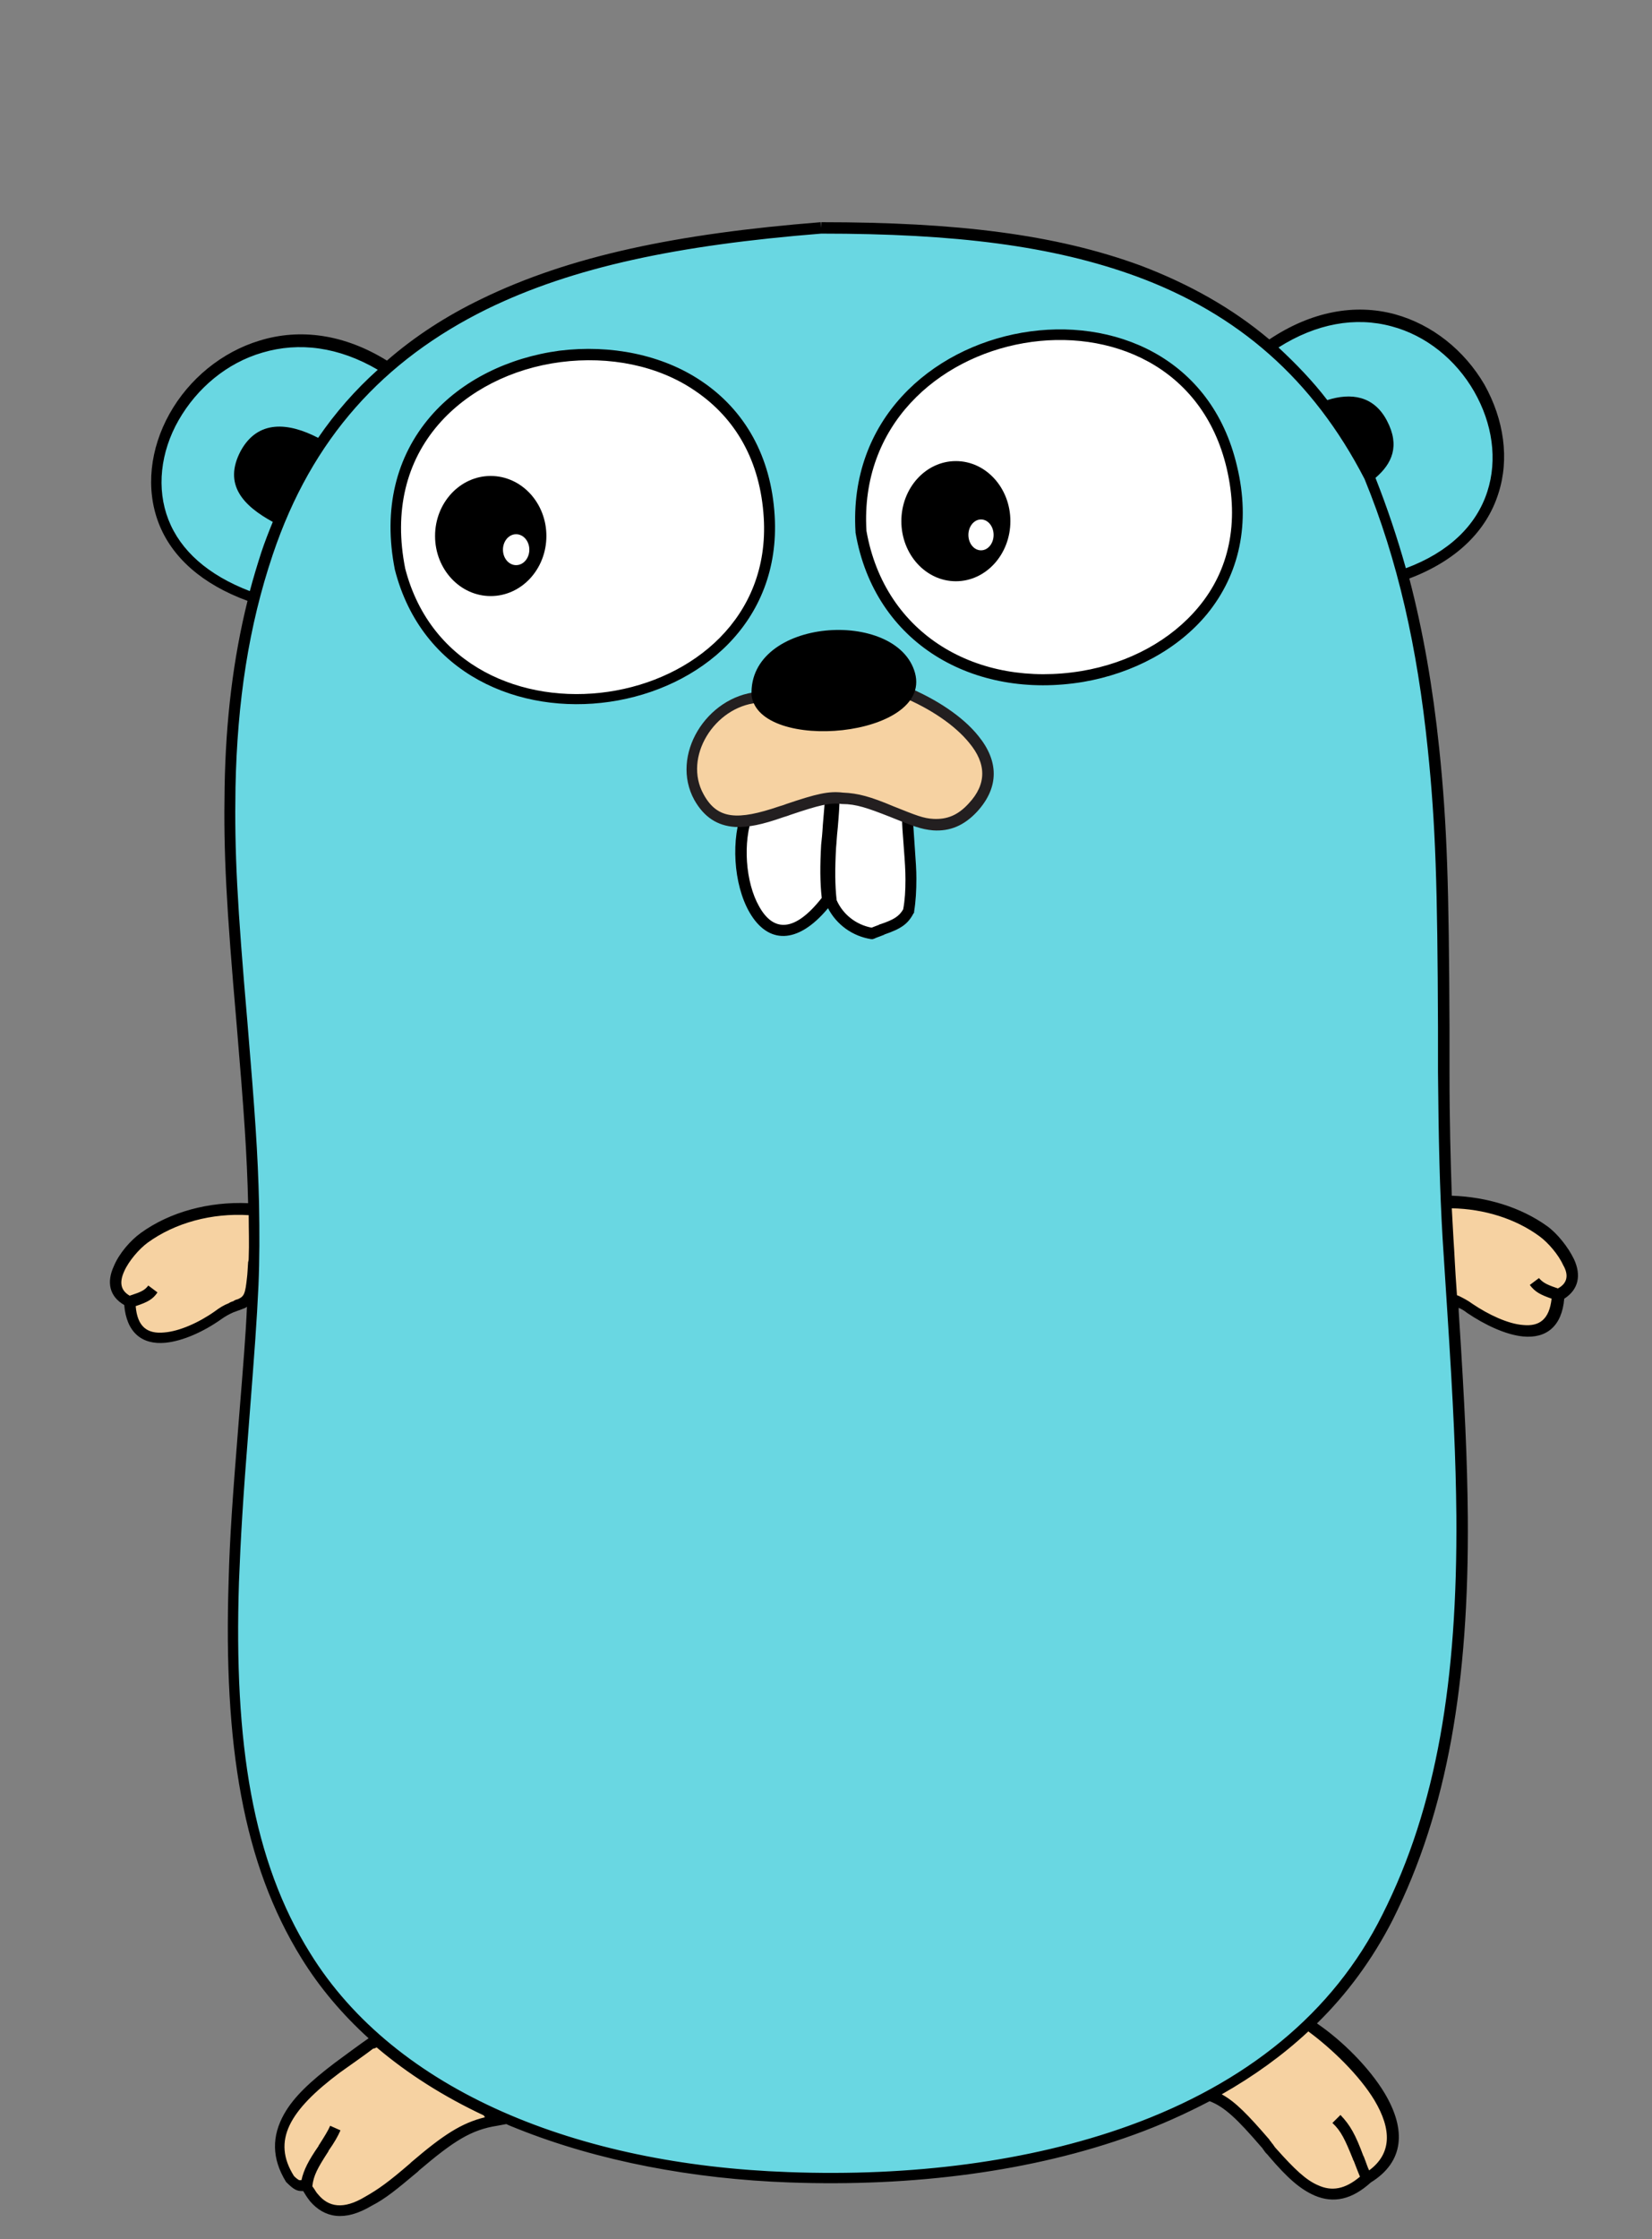 <svg width="31" height="42" viewBox="0 0 31 42" fill="none" xmlns="http://www.w3.org/2000/svg">
    <rect x="0" y="0" width="31" height="42" fill="#808080" stroke="none"/>
    <path d="M2.417 24.414C2.471 25.519 3.579 25.004 4.075 24.661C4.548 24.328 4.688 24.607 4.731 23.963C4.764 23.534 4.807 23.116 4.785 22.687C4.064 22.622 3.289 22.794 2.697 23.223C2.384 23.438 1.825 24.146 2.417 24.414M24.519 37.998C25.369 38.523 26.93 40.111 25.649 40.884C24.422 42 23.733 39.65 22.656 39.328C23.119 38.695 23.701 38.116 24.519 37.998ZM9.296 39.789C8.295 39.94 7.735 40.841 6.895 41.302C6.109 41.764 5.808 41.152 5.743 41.023C5.625 40.97 5.636 41.077 5.442 40.884C4.71 39.736 6.195 38.899 6.971 38.33C8.047 38.116 8.725 39.049 9.296 39.789ZM29.245 24.275C29.191 25.38 28.082 24.865 27.587 24.521C27.113 24.189 26.973 24.468 26.93 23.824C26.898 23.395 26.855 22.976 26.877 22.547C27.598 22.483 28.373 22.655 28.965 23.084C29.267 23.298 29.837 24.006 29.245 24.275Z" fill="#F6D2A2"/>
    <path d="M26.308 10.799C30.151 9.447 27.148 4.2 23.799 6.518C21.603 4.64 18.578 4.297 15.402 4.297C12.291 4.544 9.33 5.112 7.263 6.915C3.926 4.769 0.847 9.919 4.765 11.217C3.667 15.466 4.916 19.801 4.744 24.125C4.582 28.009 3.56 33.213 5.724 36.7C7.565 39.682 11.526 40.745 14.788 40.863C18.955 41.013 24.004 39.994 26.028 35.97C27.966 32.14 27.427 27.365 27.18 23.234C26.932 19.061 27.395 14.822 26.308 10.799L26.308 10.799Z" fill="#69D7E2"/>
    <path d="M29.536 23.62C29.428 23.395 29.224 23.137 29.03 22.998C28.535 22.644 27.899 22.451 27.243 22.429C27.221 21.764 27.2 21.034 27.2 20.112V19.275C27.189 16.635 27.157 15.477 27.006 14.028C26.887 12.891 26.704 11.839 26.446 10.852C27.318 10.52 27.889 9.973 28.115 9.264C28.33 8.61 28.222 7.87 27.856 7.215C27.48 6.571 26.877 6.088 26.177 5.895C25.423 5.691 24.605 5.842 23.819 6.367C23.119 5.777 22.312 5.327 21.408 4.983C19.803 4.393 17.941 4.168 15.411 4.168V4.275L15.4 4.168C12.698 4.383 10.696 4.801 9.038 5.606C8.37 5.928 7.778 6.314 7.261 6.764C6.465 6.271 5.636 6.153 4.871 6.389C4.161 6.604 3.547 7.108 3.181 7.762C2.815 8.417 2.729 9.168 2.977 9.812C3.224 10.455 3.795 10.96 4.645 11.271C4.376 12.354 4.236 13.503 4.215 14.769C4.193 16.003 4.247 16.99 4.441 19.221C4.581 20.884 4.634 21.646 4.656 22.569C3.924 22.537 3.192 22.73 2.643 23.127C2.449 23.266 2.234 23.513 2.137 23.749C1.997 24.05 2.051 24.318 2.331 24.479C2.374 24.994 2.664 25.23 3.106 25.187C3.429 25.155 3.816 24.983 4.15 24.747C4.221 24.696 4.296 24.653 4.376 24.618C4.408 24.608 4.43 24.597 4.462 24.586C4.462 24.586 4.527 24.565 4.548 24.554C4.581 24.543 4.613 24.532 4.634 24.511C4.613 25.015 4.57 25.541 4.473 26.743C4.365 28.095 4.311 28.835 4.29 29.661C4.193 32.73 4.559 34.961 5.657 36.732C6.002 37.29 6.422 37.783 6.917 38.234C6.82 38.298 6.411 38.599 6.282 38.695C5.829 39.039 5.517 39.328 5.334 39.65C5.097 40.069 5.097 40.487 5.367 40.927L5.377 40.938L5.388 40.948C5.507 41.066 5.571 41.099 5.657 41.099H5.689C5.7 41.12 5.711 41.131 5.722 41.152C5.754 41.206 5.786 41.249 5.819 41.292C6.088 41.603 6.465 41.678 6.971 41.377C7.24 41.238 7.433 41.077 7.843 40.734L7.864 40.712C8.521 40.154 8.844 39.951 9.328 39.875L9.501 39.843C9.565 39.876 9.63 39.897 9.705 39.929C11.234 40.541 13.01 40.873 14.808 40.938C17.134 41.023 19.373 40.734 21.267 40.047C21.773 39.865 22.247 39.65 22.699 39.414C22.979 39.521 23.216 39.747 23.668 40.272C23.69 40.294 23.69 40.294 23.701 40.315C23.722 40.337 23.722 40.348 23.733 40.358C23.754 40.391 23.787 40.412 23.808 40.444C24.164 40.862 24.401 41.066 24.67 41.184C25.025 41.335 25.369 41.26 25.724 40.938C26.349 40.551 26.392 39.951 25.983 39.264C25.692 38.781 25.186 38.277 24.713 37.955C25.273 37.408 25.757 36.753 26.134 36.013C27.167 33.953 27.566 31.549 27.544 28.459C27.533 27.365 27.49 26.41 27.372 24.586V24.532C27.426 24.554 27.479 24.586 27.533 24.629C27.867 24.854 28.255 25.037 28.578 25.069C29.019 25.112 29.31 24.876 29.353 24.361C29.622 24.189 29.676 23.921 29.536 23.62L29.536 23.62ZM26.112 6.121C26.758 6.292 27.318 6.743 27.663 7.344C28.007 7.945 28.104 8.621 27.91 9.221C27.706 9.854 27.189 10.359 26.381 10.659C26.22 10.085 26.03 9.519 25.811 8.964C26.123 8.696 26.274 8.363 26.026 7.891C25.779 7.419 25.348 7.365 24.907 7.505C24.627 7.14 24.314 6.818 23.991 6.518C24.702 6.067 25.434 5.938 26.112 6.121ZM3.16 9.747C2.934 9.168 3.009 8.481 3.353 7.88C3.698 7.279 4.258 6.807 4.925 6.614C5.614 6.41 6.357 6.507 7.089 6.936C6.666 7.315 6.29 7.744 5.97 8.213C5.41 7.923 4.839 7.87 4.516 8.46C4.182 9.093 4.57 9.49 5.119 9.79C5.044 9.973 4.968 10.166 4.904 10.359C4.828 10.595 4.753 10.841 4.688 11.088C3.903 10.788 3.386 10.327 3.16 9.747ZM4.462 24.371C4.452 24.371 4.387 24.393 4.387 24.404C4.355 24.414 4.322 24.425 4.29 24.447C4.204 24.479 4.118 24.532 4.032 24.597C3.73 24.811 3.364 24.972 3.084 24.994C2.761 25.026 2.578 24.886 2.546 24.5C2.772 24.425 2.869 24.371 2.955 24.243L2.783 24.114C2.718 24.2 2.654 24.232 2.46 24.296C2.449 24.296 2.449 24.296 2.438 24.307C2.266 24.21 2.234 24.06 2.331 23.846C2.417 23.652 2.611 23.427 2.772 23.309C3.289 22.934 3.978 22.751 4.667 22.794C4.667 23.062 4.678 23.331 4.667 23.588C4.667 23.62 4.667 23.642 4.656 23.674C4.645 23.824 4.645 23.889 4.635 23.964C4.602 24.275 4.581 24.318 4.462 24.371ZM7.714 40.562L7.692 40.584C7.294 40.927 7.1 41.066 6.852 41.206C6.443 41.453 6.163 41.399 5.97 41.163C5.937 41.131 5.916 41.088 5.894 41.056C5.883 41.045 5.873 41.023 5.862 41.013V41.002C5.884 40.809 5.959 40.669 6.153 40.369C6.163 40.358 6.163 40.358 6.163 40.347C6.282 40.176 6.336 40.079 6.389 39.961L6.196 39.875C6.153 39.972 6.099 40.058 5.991 40.229C5.98 40.24 5.98 40.24 5.98 40.251C5.787 40.53 5.7 40.701 5.657 40.895H5.646H5.614C5.593 40.884 5.56 40.862 5.517 40.819C5.097 40.154 5.431 39.586 6.378 38.877C6.497 38.792 6.895 38.513 7.003 38.427C7.025 38.427 7.046 38.416 7.068 38.405C7.649 38.899 8.327 39.328 9.081 39.682C9.081 39.693 9.092 39.704 9.102 39.715C8.661 39.822 8.316 40.047 7.714 40.562ZM25.789 39.392C26.123 39.95 26.112 40.401 25.692 40.712C25.66 40.648 25.639 40.573 25.596 40.465C25.596 40.455 25.596 40.455 25.585 40.444C25.434 40.036 25.337 39.865 25.154 39.672L25.003 39.822C25.165 39.972 25.24 40.133 25.391 40.508C25.391 40.519 25.391 40.519 25.402 40.53C25.456 40.669 25.488 40.755 25.52 40.83C25.24 41.066 24.993 41.109 24.734 40.991C24.508 40.895 24.293 40.691 23.948 40.304C23.927 40.283 23.905 40.251 23.884 40.219C23.873 40.208 23.862 40.197 23.851 40.176C23.83 40.154 23.83 40.154 23.819 40.133C23.421 39.672 23.184 39.425 22.926 39.285C23.529 38.942 24.067 38.556 24.551 38.105C25.003 38.438 25.509 38.931 25.789 39.392ZM25.94 35.916C25.014 37.772 23.378 39.081 21.182 39.875C19.308 40.551 17.091 40.83 14.797 40.744C10.847 40.605 7.423 39.232 5.819 36.635C4.742 34.907 4.387 32.708 4.484 29.682C4.516 28.856 4.559 28.116 4.667 26.764C4.785 25.24 4.818 24.8 4.85 24.114C4.871 23.62 4.871 23.116 4.861 22.58C4.839 21.635 4.785 20.884 4.645 19.2C4.452 16.968 4.398 15.992 4.419 14.768C4.452 13.159 4.667 11.743 5.119 10.402C5.851 8.223 7.197 6.754 9.135 5.799C10.76 5.005 12.73 4.597 15.411 4.382C17.92 4.382 19.75 4.608 21.332 5.187C23.227 5.885 24.637 7.108 25.606 8.985C26.231 10.509 26.597 12.151 26.791 14.039C26.941 15.477 26.974 16.635 26.984 19.264V20.101C26.995 21.399 27.017 22.311 27.07 23.223C27.092 23.577 27.103 23.728 27.157 24.575C27.275 26.399 27.318 27.343 27.329 28.438C27.35 31.517 26.963 33.888 25.94 35.916ZM29.234 24.168C29.224 24.168 29.213 24.157 29.202 24.157C29.008 24.092 28.944 24.049 28.879 23.974L28.707 24.103C28.804 24.232 28.901 24.285 29.116 24.36C29.073 24.747 28.89 24.886 28.578 24.854C28.298 24.833 27.932 24.661 27.63 24.457C27.544 24.393 27.458 24.35 27.372 24.307C27.361 24.307 27.35 24.296 27.34 24.296C27.297 23.706 27.297 23.556 27.275 23.245L27.243 22.665C27.846 22.676 28.438 22.858 28.89 23.191C29.051 23.309 29.245 23.535 29.331 23.727C29.439 23.91 29.418 24.071 29.234 24.168Z" fill="black"/>
    <path d="M17.039 15.362C17.049 15.909 17.157 16.51 17.06 17.09C16.909 17.369 16.63 17.401 16.382 17.508C16.038 17.454 15.747 17.229 15.607 16.907C15.521 16.253 15.628 15.63 15.661 14.976C15.661 14.954 16.07 14.987 16.436 15.094C16.748 15.191 17.039 15.351 17.039 15.362ZM13.992 15.405C13.69 16.543 14.39 18.399 15.542 16.875C15.456 16.231 15.553 15.609 15.585 14.976C15.596 14.922 14.003 15.33 13.992 15.405Z" fill="white"/>
    <path d="M17.164 15.867C17.142 15.545 17.131 15.416 17.131 15.255V15.18L17.056 15.159L15.7 14.74V14.665L15.559 14.697H15.549V14.708L14.02 15.094L13.966 15.105L13.945 15.159C13.708 15.727 13.762 16.586 14.063 17.111C14.408 17.712 14.967 17.723 15.538 17.036C15.617 17.189 15.732 17.321 15.872 17.422C16.013 17.523 16.175 17.589 16.345 17.616H16.378L16.41 17.605C16.453 17.583 16.496 17.573 16.572 17.541C16.582 17.541 16.582 17.541 16.593 17.53C16.905 17.422 17.035 17.337 17.142 17.133L17.153 17.122V17.101C17.185 16.907 17.196 16.704 17.196 16.478C17.196 16.317 17.185 16.167 17.164 15.867ZM15.441 15.47C15.43 15.663 15.42 15.738 15.409 15.845C15.387 16.242 15.387 16.543 15.42 16.843C14.914 17.487 14.515 17.487 14.246 17.004C13.988 16.553 13.934 15.792 14.128 15.287L15.484 14.944C15.473 15.084 15.463 15.223 15.441 15.47ZM16.948 17.058C16.873 17.186 16.776 17.251 16.518 17.337C16.507 17.337 16.507 17.337 16.496 17.347C16.432 17.369 16.389 17.39 16.356 17.401C16.066 17.347 15.818 17.154 15.7 16.886C15.667 16.596 15.667 16.296 15.689 15.899C15.7 15.792 15.7 15.716 15.721 15.523C15.742 15.277 15.753 15.127 15.753 14.987L16.927 15.341C16.927 15.48 16.938 15.609 16.959 15.888C16.981 16.178 16.991 16.328 16.991 16.5C16.991 16.704 16.981 16.886 16.948 17.058Z" fill="black"/>
    <path d="M7.504 10.687C8.494 14.528 14.663 13.541 14.426 9.69C14.146 5.076 6.556 5.966 7.504 10.687Z" fill="white"/>
    <path d="M14.537 9.678C14.472 8.562 13.977 7.693 13.159 7.146C12.427 6.653 11.458 6.46 10.5 6.578C9.542 6.706 8.659 7.136 8.078 7.812C7.432 8.563 7.184 9.55 7.41 10.687C8.422 14.635 14.774 13.681 14.537 9.678ZM7.604 10.666C7.388 9.582 7.625 8.659 8.228 7.962C8.777 7.329 9.606 6.91 10.521 6.792C11.437 6.674 12.352 6.857 13.041 7.329C13.805 7.844 14.268 8.649 14.332 9.711C14.559 13.455 8.562 14.357 7.604 10.666Z" fill="black"/>
    <path d="M9.208 11.181C9.785 11.181 10.253 10.677 10.253 10.054C10.253 9.432 9.785 8.928 9.208 8.928C8.632 8.928 8.164 9.432 8.164 10.054C8.164 10.677 8.632 11.181 9.208 11.181Z" fill="black"/>
    <path d="M9.685 10.601C9.822 10.601 9.933 10.471 9.933 10.311C9.933 10.151 9.822 10.021 9.685 10.021C9.548 10.021 9.438 10.151 9.438 10.311C9.438 10.471 9.548 10.601 9.685 10.601Z" fill="white"/>
    <path d="M16.164 9.969C16.928 14.379 24.163 13.209 23.119 8.767C22.182 4.776 15.906 5.881 16.164 9.969Z" fill="white"/>
    <path d="M23.213 8.746C22.255 4.637 15.796 5.763 16.054 9.98V9.991C16.41 12.072 18.272 13.134 20.328 12.791C21.265 12.63 22.105 12.18 22.654 11.514C23.256 10.774 23.472 9.819 23.213 8.746ZM22.492 11.385C21.976 12.008 21.19 12.437 20.296 12.587C18.347 12.909 16.603 11.911 16.259 9.958C16.022 5.989 22.116 4.926 23.02 8.789C23.257 9.808 23.063 10.699 22.492 11.385Z" fill="black"/>
    <path d="M17.937 10.903C18.502 10.903 18.96 10.398 18.96 9.776C18.96 9.154 18.502 8.649 17.937 8.649C17.372 8.649 16.914 9.154 16.914 9.776C16.914 10.398 17.372 10.903 17.937 10.903Z" fill="black"/>
    <path d="M18.409 10.323C18.54 10.323 18.645 10.194 18.645 10.034C18.645 9.874 18.54 9.744 18.409 9.744C18.278 9.744 18.172 9.874 18.172 10.034C18.172 10.194 18.278 10.323 18.409 10.323Z" fill="white"/>
    <path d="M14.212 13.087C13.362 13.162 12.673 14.16 13.114 14.954C13.695 16.005 14.998 14.857 15.806 14.964C16.742 14.986 17.507 15.951 18.249 15.136C19.078 14.235 17.894 13.355 16.957 12.969L14.212 13.087Z" fill="#F6D2A2"/>
    <path d="M18.36 13.806C18.069 13.441 17.563 13.108 17.014 12.883L16.992 12.872H16.971L14.215 12.979C13.257 13.065 12.568 14.17 13.03 15.007C13.213 15.329 13.461 15.49 13.795 15.512C14.042 15.522 14.301 15.469 14.699 15.329C14.732 15.318 14.774 15.308 14.828 15.286C15.367 15.104 15.582 15.05 15.797 15.082H15.808C16.066 15.082 16.282 15.158 16.691 15.318C17.143 15.501 17.283 15.555 17.509 15.576C17.821 15.597 18.09 15.49 18.338 15.222C18.758 14.761 18.736 14.267 18.36 13.806ZM18.177 15.072C17.972 15.297 17.767 15.372 17.52 15.361C17.326 15.351 17.197 15.297 16.766 15.125C16.336 14.943 16.099 14.879 15.819 14.868C15.55 14.836 15.324 14.889 14.753 15.082C14.699 15.104 14.656 15.115 14.624 15.125C13.838 15.393 13.461 15.372 13.203 14.9C12.815 14.203 13.407 13.258 14.215 13.183L16.938 13.076C17.455 13.291 17.918 13.602 18.187 13.934C18.51 14.321 18.521 14.707 18.177 15.072Z" fill="#231F20"/>
    <path d="M17.171 12.626C16.837 11.402 14.038 11.585 14.103 13.044C14.243 14.128 17.494 13.838 17.171 12.626Z" fill="black"/>
</svg>
